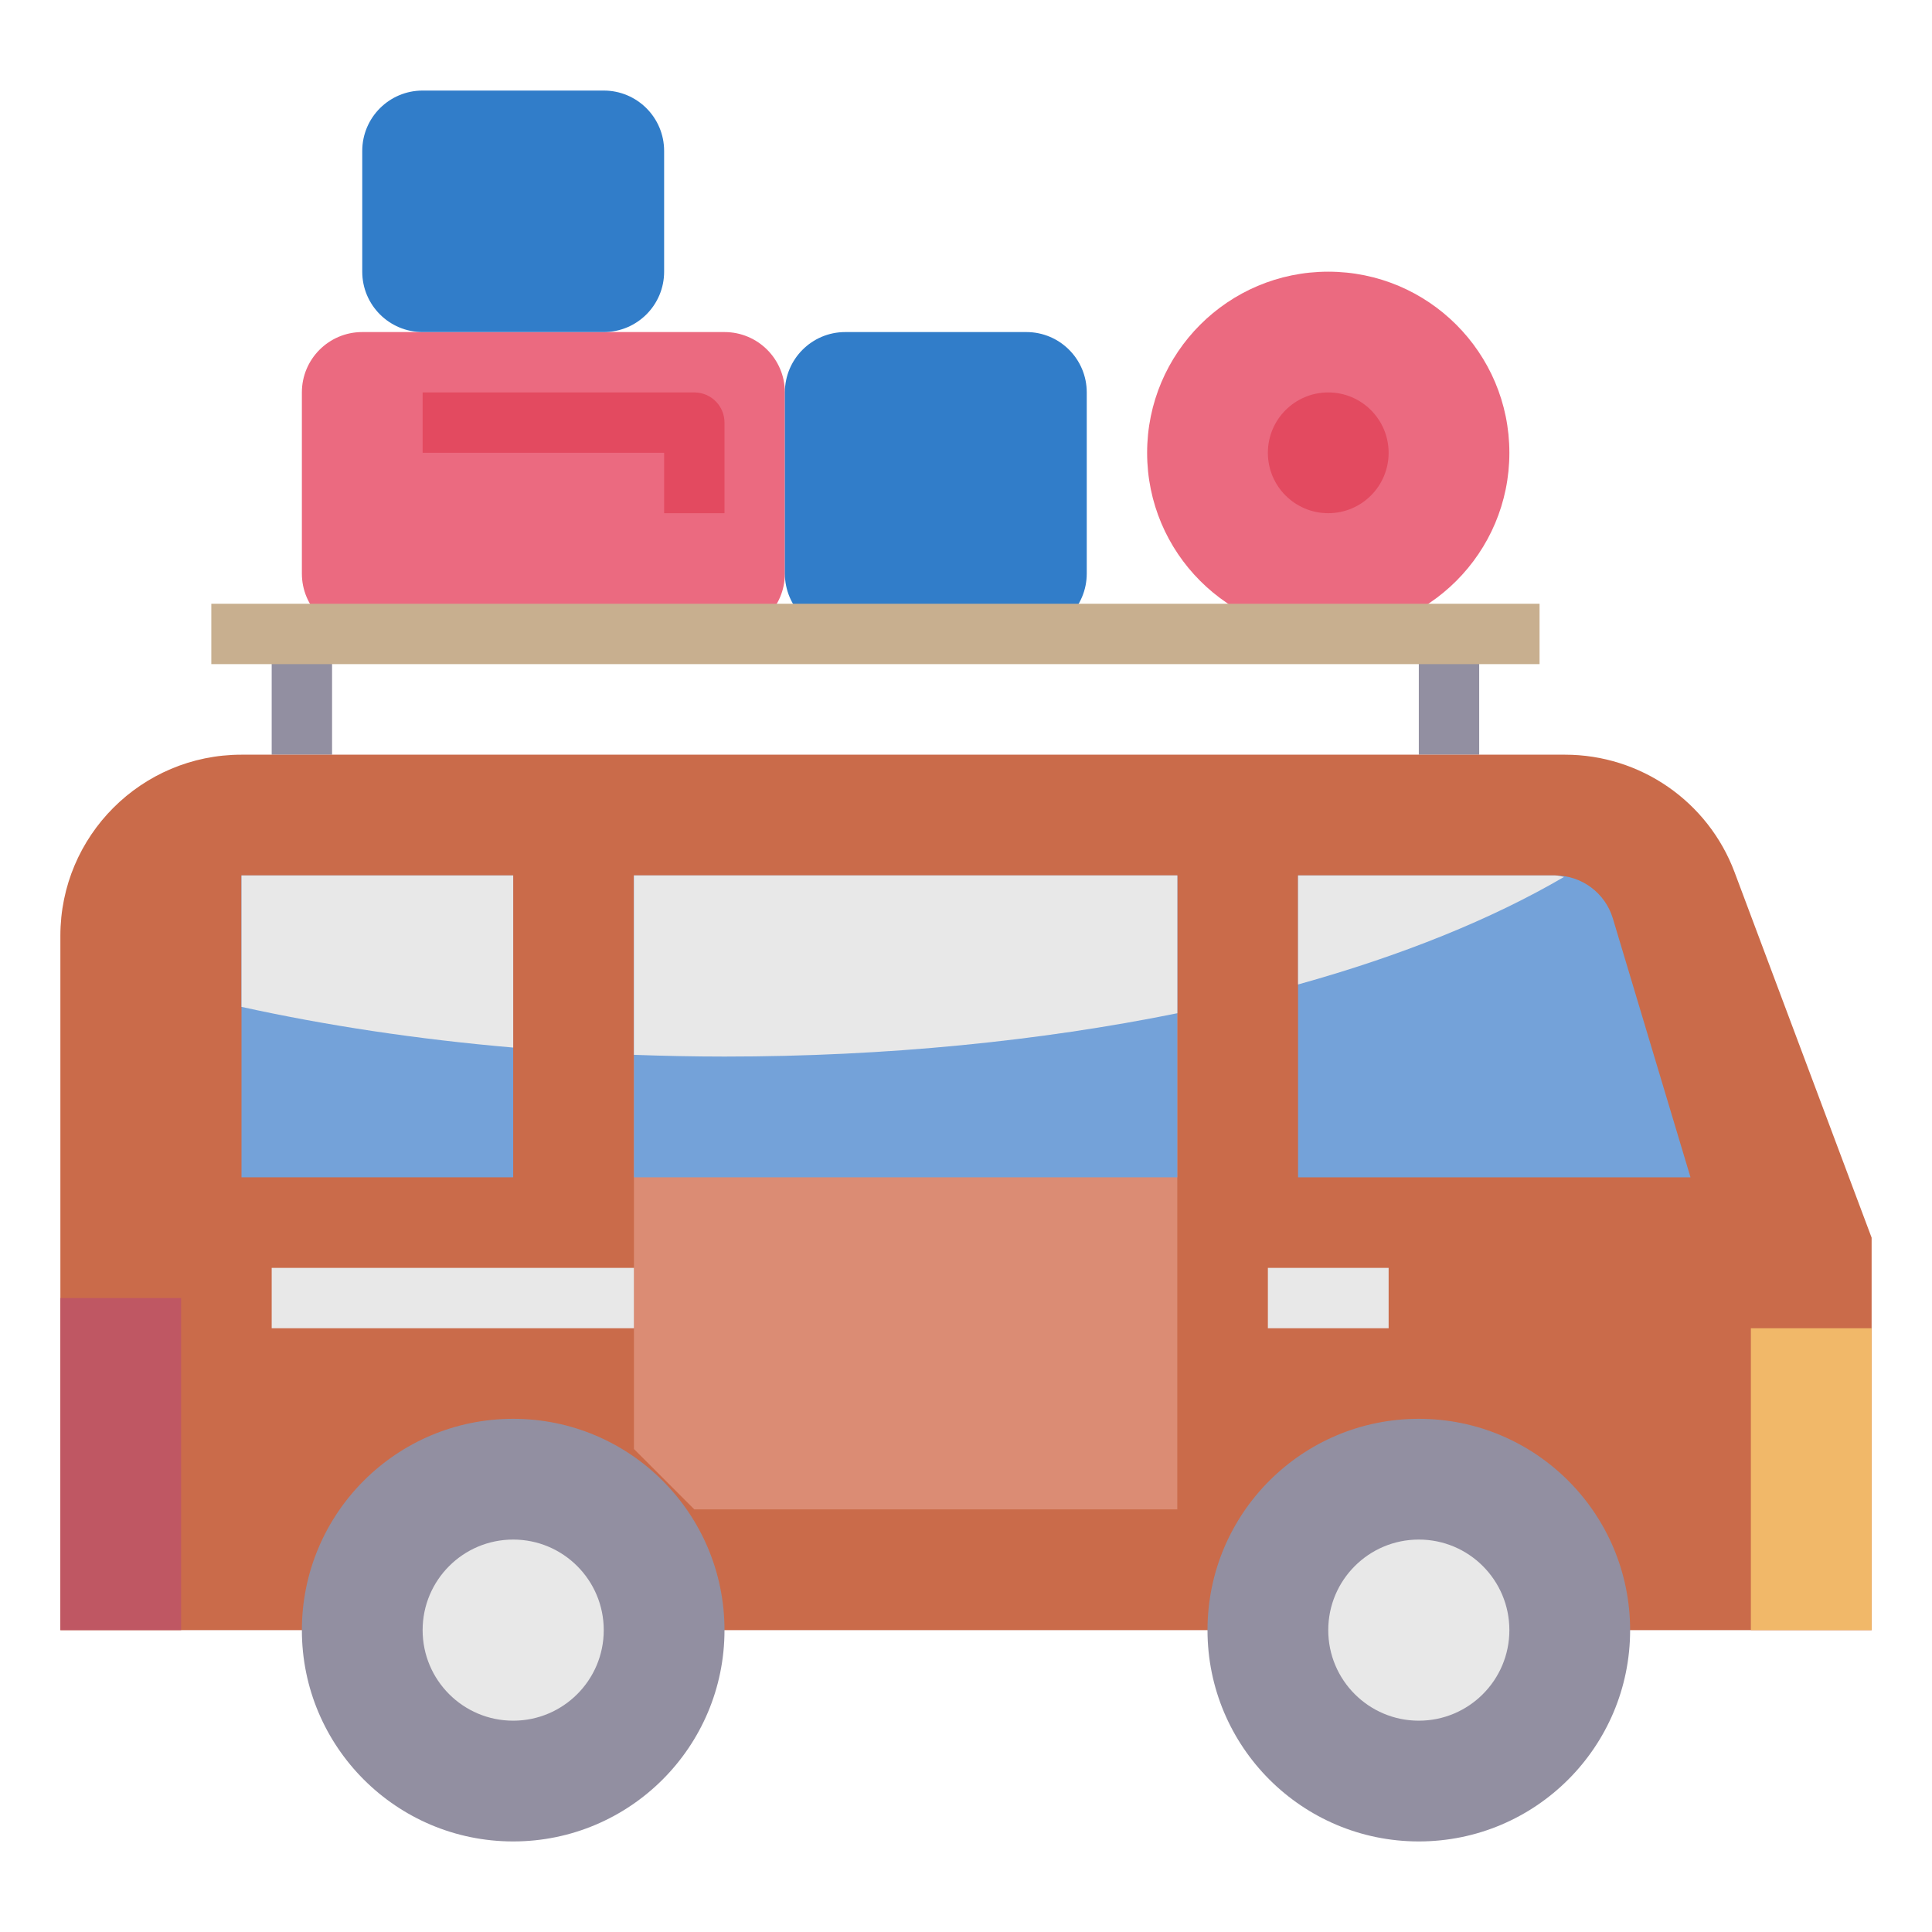 <svg id="Layer_3" enable-background="new 0 0 64 64" height="512" viewBox="0 0 64 64" width="512" xmlns="http://www.w3.org/2000/svg"><path d="m9 21h2v4h-2z" fill="#928fa1"/><path d="m47 21h2v4h-2z" fill="#928fa1"/><path d="m54 54h8v-13l-4.54-12.107c-.878-2.342-3.117-3.893-5.618-3.893h-43.842c-3.314 0-6 2.686-6 6v23h8" fill="#ca6b4a"/><path d="m21 48v-19h18v21h-16" fill="#db8c74"/><circle cx="47" cy="54" fill="#928fa1" r="7"/><circle cx="17" cy="54" fill="#928fa1" r="7"/><circle cx="47" cy="54" fill="#e8e8e8" r="3"/><circle cx="17" cy="54" fill="#e8e8e8" r="3"/><path d="m2 43h4v11h-4z" fill="#bf5763"/><path d="m58 44h4v10h-4z" fill="#f1b869"/><path d="m21 29h18v10h-18z" fill="#74a2d9"/><path d="m43 39h13l-2.572-8.575c-.254-.846-1.033-1.425-1.916-1.425h-8.512z" fill="#74a2d9"/><path d="m8 29h9v10h-9z" fill="#74a2d9"/><g fill="#e8e8e8"><path d="m8 33.354c2.791.614 5.813 1.073 9 1.348v-5.702h-9z"/><path d="m21 34.943c.989.035 1.988.057 3 .057 5.385 0 10.475-.518 15-1.435v-4.565h-18z"/><path d="m51.811 29.049c-.1-.016-.195-.049-.299-.049h-8.512v3.612c3.439-.956 6.424-2.167 8.811-3.563z"/></g><circle cx="44" cy="15" fill="#eb6a80" r="6"/><circle cx="44" cy="15" fill="#e34a60" r="2"/><path d="m24 11h-12c-1.105 0-2 .895-2 2v6c0 1.105.895 2 2 2h12c1.105 0 2-.895 2-2v-6c0-1.105-.895-2-2-2z" fill="#eb6a80"/><path d="m34 11h-6c-1.105 0-2 .895-2 2v6c0 1.105.895 2 2 2h6c1.105 0 2-.895 2-2v-6c0-1.105-.895-2-2-2z" fill="#317dc9"/><path d="m20 3h-6c-1.105 0-2 .895-2 2v4c0 1.105.895 2 2 2h6c1.105 0 2-.895 2-2v-4c0-1.105-.895-2-2-2z" fill="#317dc9"/><path d="m42 42h4v2h-4z" fill="#e8e8e8"/><path d="m9 42h12v2h-12z" fill="#e8e8e8"/><path d="m7 20h44v2h-44z" fill="#c8af8f"/><path d="m24 17h-2v-2h-8v-2h9c.553 0 1 .447 1 1z" fill="#e34a60"/></svg>